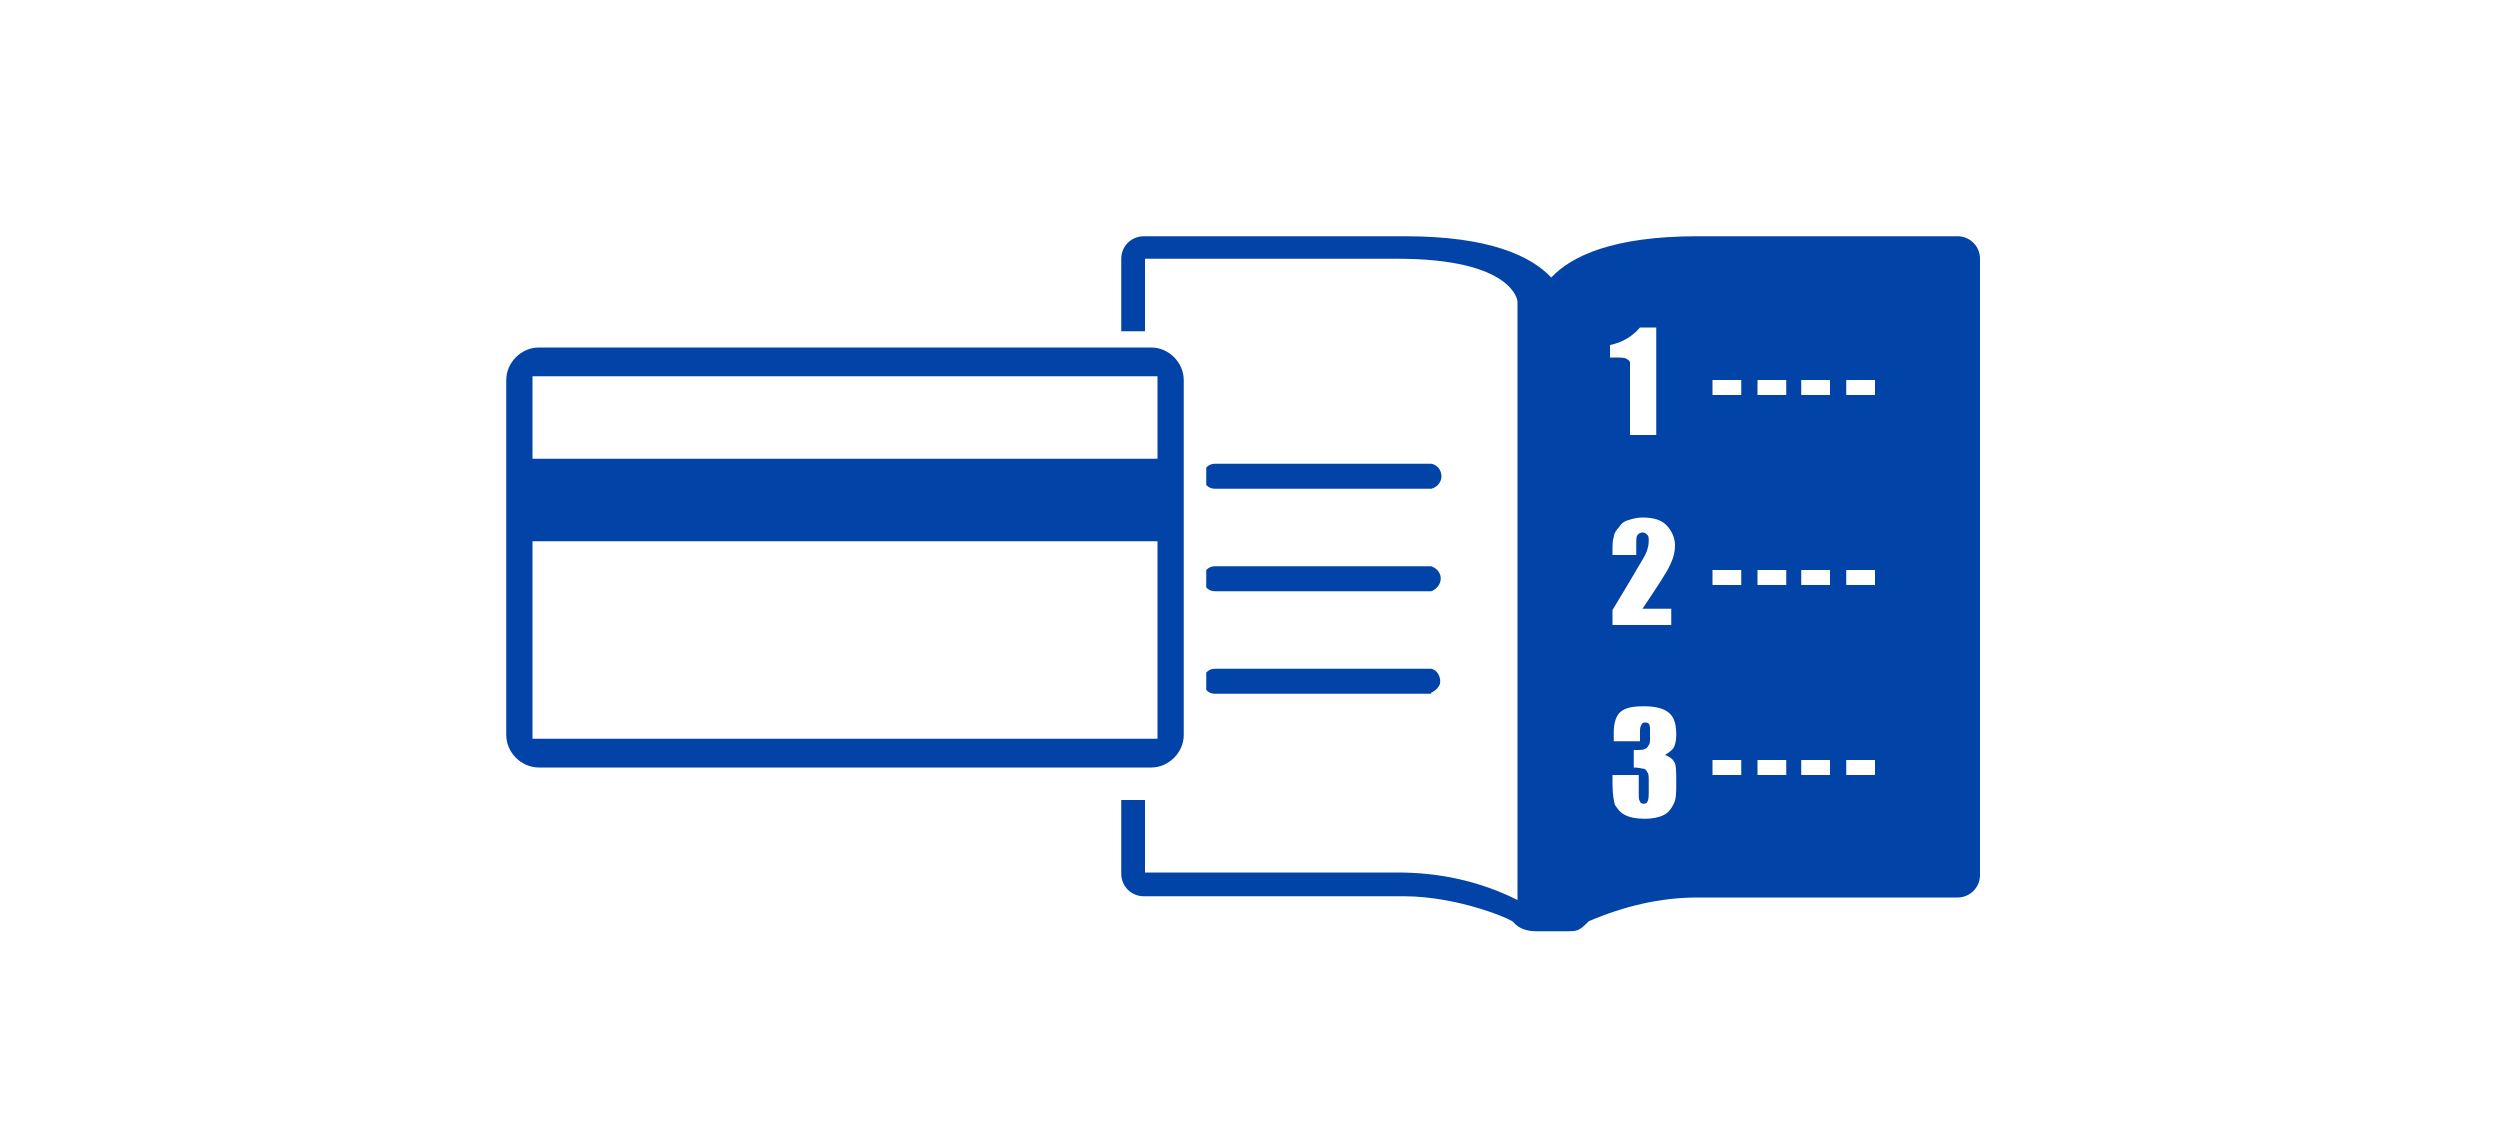<?xml version="1.0" encoding="utf-8"?>
<!-- Generator: Adobe Illustrator 20.1.0, SVG Export Plug-In . SVG Version: 6.00 Build 0)  -->
<svg version="1.1" id="ARTWORK" xmlns="http://www.w3.org/2000/svg" xmlns:xlink="http://www.w3.org/1999/xlink" x="0px" y="0px"
	 viewBox="0 0 200 90" style="enable-background:new 0 0 200 90;" xml:space="preserve">
<style type="text/css">
	.st0{fill:#0143A7;}
</style>
<path class="st0" d="M92.1,27.8h-49c-1.4,0-2.6,1.2-2.6,2.6v28.4c0,1.4,1.2,2.6,2.6,2.6h49c1.4,0,2.6-1.2,2.6-2.6V30.4
	C94.7,29,93.5,27.8,92.1,27.8z M92.6,59.1h-50V43.3h50V59.1z M92.6,36.7h-50v-6.6h50V36.7L92.6,36.7z"/>
<g>
	<path class="st0" d="M96.5,55.2c0.2,0.2,0.4,0.3,0.7,0.3h17.3l0-0.1c0.3-0.1,0.6-0.4,0.7-0.7c0.1-0.5-0.2-1.1-0.7-1.2H97.2
		c-0.3,0-0.5,0.1-0.7,0.3V55.2z"/>
	<path class="st0" d="M114.5,39.1L114.5,39.1c0.4-0.1,0.7-0.4,0.8-0.8c0.1-0.5-0.2-1.1-0.8-1.2H97.2c-0.3,0-0.5,0.1-0.7,0.3v1.4
		c0.2,0.2,0.4,0.3,0.7,0.3H114.5z"/>
	<path class="st0" d="M96.5,47c0.2,0.2,0.4,0.3,0.7,0.3h17.3l0,0c0.3-0.1,0.6-0.4,0.7-0.7c0.2-0.5-0.1-1.1-0.7-1.3H97.2
		c-0.3,0-0.5,0.1-0.7,0.3V47z"/>
	<path class="st0" d="M156.6,18.9h-20.8c-6.8,0-10.1,1.6-11.7,3.3c-1.6-1.7-4.9-3.3-11.7-3.3H91.5c-1,0-1.8,0.8-1.8,1.8v5.8h1.9
		v-5.8h20.2c9.3,0,9.6,3.4,9.6,3.4h0V72c-3-1.5-6.2-2.2-9.6-2.2H91.6V64h-1.9v5.9c0,1,0.8,1.8,1.8,1.8h0h20.8c4.4,0,8.8,1.9,8.8,2.1
		c0.4,0.5,1.1,0.7,1.8,0.7h2.4c0.9,0,1,0,1.8-0.8c2.8-1.2,5.7-1.9,8.7-1.9h20.8c1,0,1.8-0.8,1.8-1.8v0V20.7
		C158.4,19.7,157.6,18.9,156.6,18.9z M128.8,28.6v-1c1-0.2,1.8-0.7,2.4-1.4h1.3v8.6h-2.1v-4.6c0-0.7,0-1.1,0-1.2
		c0-0.1-0.1-0.2-0.3-0.3c-0.1-0.1-0.5-0.1-1-0.1H128.8z M131.8,42.8c-0.1-0.1-0.2-0.2-0.4-0.2s-0.3,0.1-0.4,0.2
		c-0.1,0.1-0.1,0.4-0.1,0.8v0.8h-1.9v-0.3c0-0.5,0-0.9,0.1-1.1c0-0.3,0.2-0.6,0.4-0.8c0.2-0.3,0.4-0.5,0.8-0.6
		c0.3-0.1,0.7-0.2,1.1-0.2c0.9,0,1.5,0.2,1.9,0.6c0.4,0.4,0.7,1,0.7,1.6c0,0.5-0.1,1-0.4,1.6c-0.2,0.5-1,1.7-2.2,3.5h2.3V50h-4.7
		l0-1.2c1.4-2.3,2.2-3.7,2.5-4.2s0.4-1,0.4-1.3C131.9,43.1,131.9,42.9,131.8,42.8z M133.9,64.3c-0.2,0.4-0.4,0.7-0.8,0.9
		s-0.9,0.3-1.5,0.3c-0.7,0-1.2-0.1-1.6-0.3c-0.4-0.2-0.6-0.5-0.8-0.8c-0.1-0.3-0.2-0.9-0.2-1.7v-0.7h2.1v1.4c0,0.4,0,0.6,0.1,0.7
		c0,0.1,0.1,0.2,0.3,0.2c0.2,0,0.3-0.1,0.3-0.2c0.1-0.1,0.1-0.5,0.1-1v-0.6c0-0.3,0-0.6-0.1-0.7c-0.1-0.2-0.2-0.3-0.3-0.3
		c-0.1,0-0.4-0.1-0.8-0.1V60c0.5,0,0.8,0,0.9-0.1c0.1,0,0.2-0.1,0.3-0.3c0.1-0.1,0.1-0.3,0.1-0.6v-0.5c0-0.3,0-0.5-0.1-0.6
		s-0.2-0.1-0.3-0.1c-0.1,0-0.2,0-0.3,0.2s-0.1,0.3-0.1,0.6v0.7h-2.1v-0.7c0-0.8,0.2-1.4,0.6-1.7c0.4-0.3,1-0.4,1.8-0.4
		c1,0,1.7,0.2,2.1,0.6s0.5,1,0.5,1.7c0,0.5-0.1,0.8-0.2,1c-0.1,0.2-0.4,0.4-0.7,0.6c0.3,0.1,0.6,0.3,0.7,0.5
		c0.2,0.2,0.2,0.8,0.2,1.8C134.1,63.4,134.1,63.9,133.9,64.3z M139.3,62h-2.3v-1.2h2.3V62z M139.3,46.8h-2.3v-1.2h2.3V46.8z
		 M139.3,31.6h-2.3v-1.2h2.3V31.6z M142.9,62h-2.3v-1.2h2.3V62z M142.9,46.8h-2.3v-1.2h2.3V46.8z M142.9,31.6h-2.3v-1.2h2.3V31.6z
		 M146.4,62h-2.3v-1.2h2.3V62z M146.4,46.8h-2.3v-1.2h2.3V46.8z M146.4,31.6h-2.3v-1.2h2.3V31.6z M150,62h-2.3v-1.2h2.3V62z
		 M150,46.8h-2.3v-1.2h2.3V46.8z M150,31.6h-2.3v-1.2h2.3V31.6z"/>
</g>
</svg>

